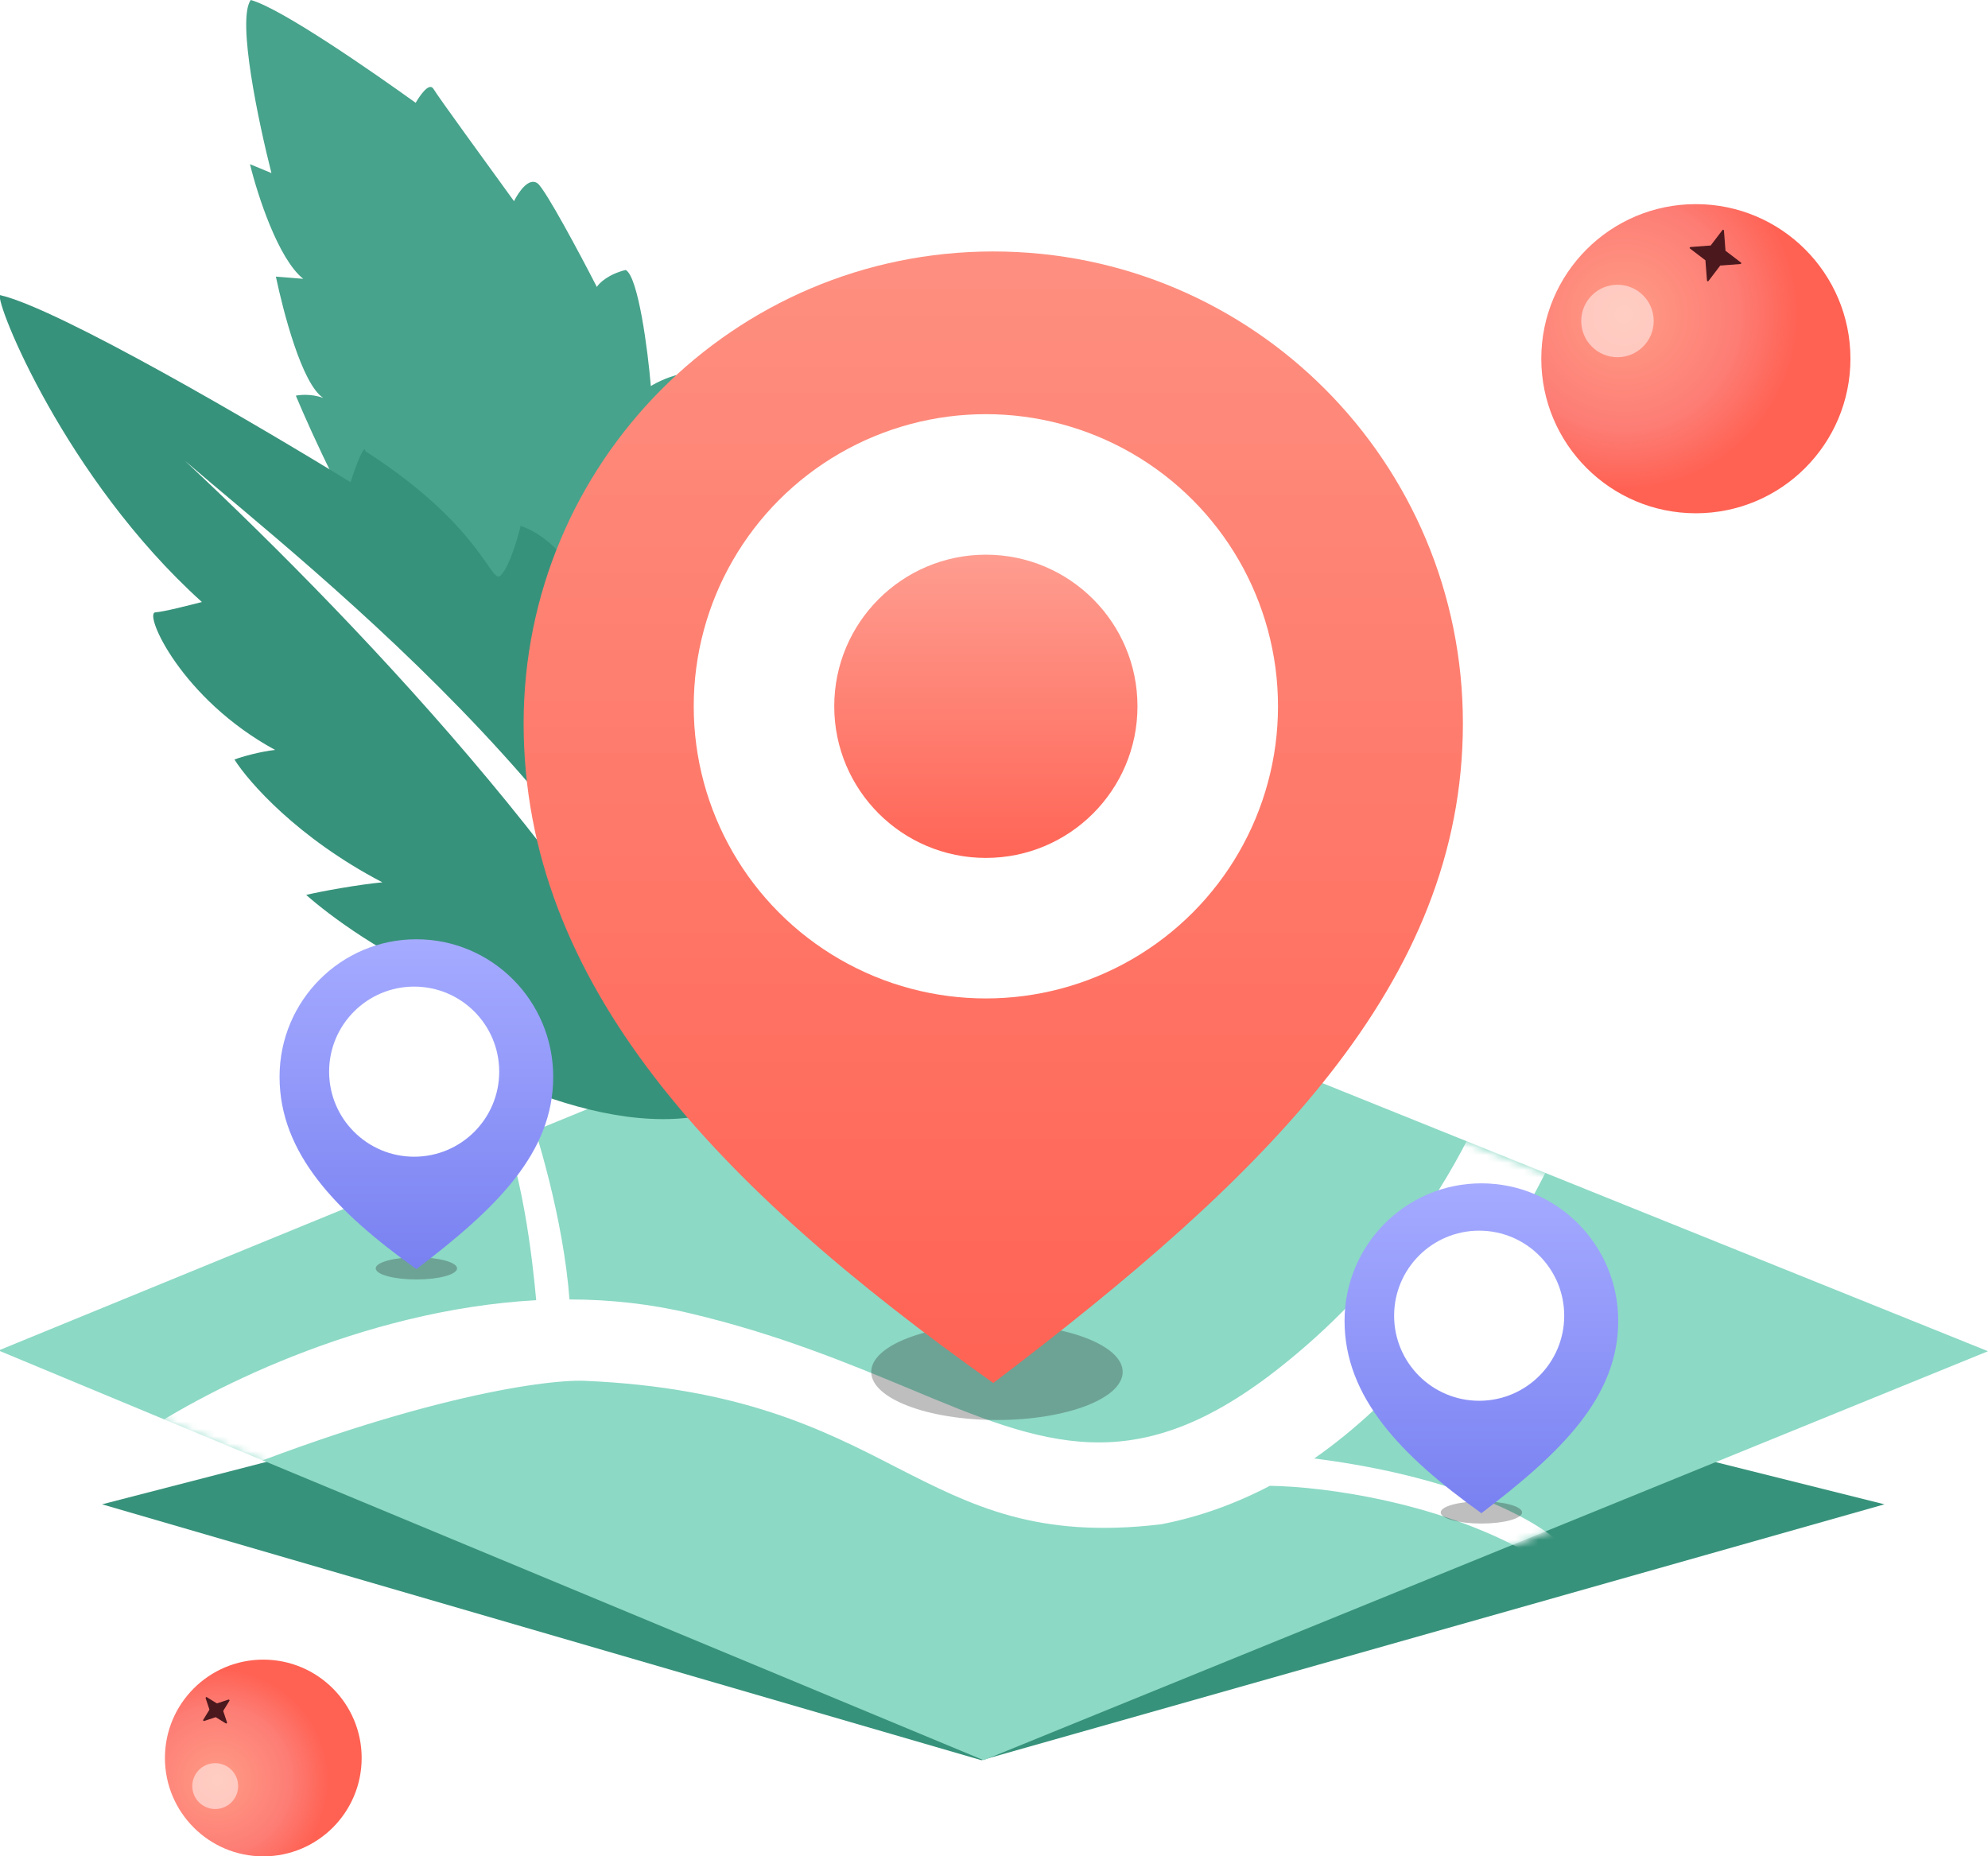 <?xml version="1.0" encoding="utf-8"?><!--Generator: Adobe Illustrator 26.0.3, SVG Export Plug-In . SVG Version: 6.00 Build 0)--><svg version="1.1" id="recycling-points-010-3655788399__Layer_1" xmlns="http://www.w3.org/2000/svg" xmlns:xlink="http://www.w3.org/1999/xlink" x="0px" y="0px" viewBox="0 0 268.8 251" style="enable-background:new 0 0 268.8 251;" xml:space="preserve"><style type="text/css">.recycling-points-010-3655788399__st0{fill:#47A38B}.recycling-points-010-3655788399__st1{fill:#37927B}.recycling-points-010-3655788399__st2{fill:#8CD9C5}.recycling-points-010-3655788399__st3{fill:#81D3BF;filter:url(#recycling-points-010-3655788399__Adobe_OpacityMaskFilter)}.recycling-points-010-3655788399__st4{mask:url(#recycling-points-010-3655788399__mask0_761_11114_00000019679963196663498540000008576679656987758994_)}.recycling-points-010-3655788399__st5{fill-rule:evenodd;clip-rule:evenodd;fill:#FFFFFF}.recycling-points-010-3655788399__st6{fill:#272727;fill-opacity:0.3}.recycling-points-010-3655788399__st7{fill:url(#recycling-points-010-3655788399__SVGID_1_)}.recycling-points-010-3655788399__st8{fill:#FFFFFF}.recycling-points-010-3655788399__st9{fill:url(#recycling-points-010-3655788399__SVGID_00000052818461488563455110000011535483806130159759_)}.recycling-points-010-3655788399__st10{fill:url(#recycling-points-010-3655788399__SVGID_00000131329942606502126670000009279733397693109173_)}.recycling-points-010-3655788399__st11{fill:url(#recycling-points-010-3655788399__SVGID_00000118361677641832498280000000874701838928206217_)}.recycling-points-010-3655788399__st12{fill:url(#recycling-points-010-3655788399__SVGID_00000050632793541337116370000010384106847293962405_)}.recycling-points-010-3655788399__st13{fill:url(#recycling-points-010-3655788399__SVGID_00000029046128918480573200000012700043706665913787_)}.recycling-points-010-3655788399__st14{fill:#4B181D}.recycling-points-010-3655788399__st15{fill:#FFFFFF;fill-opacity:0.5}.recycling-points-010-3655788399__st16{fill:url(#recycling-points-010-3655788399__SVGID_00000067222922928966739130000014144980654231565736_)}</style><path class="recycling-points-010-3655788399__st0" d="M98.4,64.3c-1.5,22.2-16.1,48.9-22.2,49.5c-7.5,0-29.2-33.1-30.1-41.8c1,0.2,3.1,0.6,3.7,0.3
	C47.6,70.4,42.3,59,40,53.5c0.5-0.1,2-0.3,3.7,0.3c-2.9-1.9-5.4-11.7-6.4-16.4l3.7,0.3c-3.4-2.7-6.2-11.4-7.2-15.5l2.9,1.2
	C35,16.7,32,2.7,33.9,0c4.1,1.1,16.6,9.8,22.3,13.9c0.6-1,1.8-2.8,2.4-1.9c0.5,0.9,7.5,10.5,10.9,15.2c0.6-1.2,2-3.3,3.2-2.4
	c1.1,0.9,5.8,9.7,8,14c0.3-0.5,1.5-1.7,3.9-2.3c1.7,0.9,3,10.9,3.4,15.7c0.8-0.5,2.8-1.5,4.6-1.7c1,2.5,0.7,11,0.5,15
	C94.1,65,96.6,64.2,98.4,64.3z" vector-effect="non-scaling-stroke"/><path class="recycling-points-010-3655788399__st1" d="M13.8,203.4l30.6-7.9L181.2,185l73.6,18.4L132.7,238L13.8,203.4z" vector-effect="non-scaling-stroke"/><path class="recycling-points-010-3655788399__st2" d="M133,128L-0.2,182.6L133,238l135.8-55.3L133,128z" vector-effect="non-scaling-stroke"/><defs><filter id="recycling-points-010-3655788399__Adobe_OpacityMaskFilter" filterUnits="userSpaceOnUse" x="6.5" y="132.7" width="211.7" height="82"><feColorMatrix type="matrix" values="1 0 0 0 0  0 1 0 0 0  0 0 1 0 0  0 0 0 1 0"/></filter></defs><mask maskUnits="userSpaceOnUse" x="6.5" y="132.7" width="211.7" height="82" id="recycling-points-010-3655788399__mask0_761_11114_00000019679963196663498540000008576679656987758994_"><path class="recycling-points-010-3655788399__st3" d="M133,128.2L-0.2,182.8L133,238l135.8-55.2L133,128.2z" vector-effect="non-scaling-stroke"/></mask><g class="recycling-points-010-3655788399__st4"><path class="recycling-points-010-3655788399__st5" d="M77,175.7c5.4,0,11,0.6,16.4,1.9c11.8,2.8,21.2,6.7,29.4,10.1c18.4,7.7,30.7,12.8,50.5-3
		c22.9-18.2,31.2-42.2,32.5-52l12.3,3.2c-4.7,16.2-18.4,46-40.4,61.3c21.1,2.7,31.4,9.2,33.9,12.1c4.1,3.7,9.1,9.1-3.9,1.3
		c-12.4-7.4-28.5-9.6-36-9.7c-4.6,2.4-9.5,4.2-14.7,5.2c-16.8,2-25.6-2.5-35.8-7.7c-9.9-5.1-21.1-10.8-42.2-11.7
		c-5.6-0.2-24.3,2.5-53.9,14.9c-29.6,12.5-17.5,0.9-7.8-6.5c9.7-6.9,31.6-18,55.2-19.3c-0.5-5.4-1.8-17.8-5.8-26.9
		c-4.2-9.4,0.9-4.8,3.9-1.3C72.6,152.9,76.2,165,77,175.7z" vector-effect="non-scaling-stroke"/></g><ellipse class="recycling-points-010-3655788399__st6" cx="134.8" cy="185.5" rx="17" ry="6.5" vector-effect="non-scaling-stroke"/><ellipse class="recycling-points-010-3655788399__st6" cx="56.3" cy="171.5" rx="5.5" ry="1.5" vector-effect="non-scaling-stroke"/><ellipse class="recycling-points-010-3655788399__st6" cx="200.3" cy="204.5" rx="5.5" ry="1.5" vector-effect="non-scaling-stroke"/><radialGradient id="recycling-points-010-3655788399__SVGID_1_" cx="-372.767" cy="642.175" r="1" gradientTransform="matrix(-14.322 23.515 136.953 83.416 -93245.703 -44716.344)" gradientUnits="userSpaceOnUse"><stop offset="0" style="stop-color:#37927B"/><stop offset="1" style="stop-color:#37927B"/></radialGradient><path class="recycling-points-010-3655788399__st7" d="M99.3,96.5c8.1,24.9,4.4,46.8-2.1,53.8c-15.6,4.6-37.4-7.5-46.3-14.2c3.4-0.8,10.2-2.7,10.1-3.3
	c-8.6-3.1-16.7-9.2-19.6-11.8c2.1-0.5,7.1-1.4,10.3-1.7c-11.5-6-18.1-13.6-20-16.6c1-0.4,3.6-1.1,5.5-1.3
	C24.5,94.5,19.4,82.9,21,82.8c1.3-0.1,4.7-1,6.3-1.4C8.8,64.7-0.7,40.8,0,39.9c7.9,1.8,34.9,17.6,47.4,25.3c0.6-1.9,1.9-5.4,2-4.2
	c16.3,10.5,17,18.5,18.4,16.7c1.2-1.4,2.2-5,2.6-6.6c9.1,3.2,12.2,18.1,12.9,18c0.6-0.1,2.7-2.4,3.7-3.5c2.7,3,5.6,17.1,6.7,19.4
	C94.8,103,97.9,98.5,99.3,96.5z" vector-effect="non-scaling-stroke"/><path class="recycling-points-010-3655788399__st8" d="M25,62.3c16.8,14.5,65.9,52.2,73.5,93C85,122.9,49.9,85.6,25,62.3z" vector-effect="non-scaling-stroke"/><linearGradient id="recycling-points-010-3655788399__SVGID_00000139292512448595461220000011312321037015839671_" gradientUnits="userSpaceOnUse" x1="134.329" y1="219.969" x2="134.329" y2="66.969" gradientTransform="matrix(1 0 0 -1 0 253.937)"><stop offset="0" style="stop-color:#FE8F80"/><stop offset="1" style="stop-color:#FF6354"/></linearGradient><path style="fill:url(#recycling-points-010-3655788399__SVGID_00000139292512448595461220000011312321037015839671_);" d="M197.8,97.8c0,35.2-26.6,61.2-63.5,89.2
	c-37.6-26.7-63.5-54-63.5-89.2c0-35.2,28.4-63.8,63.5-63.8S197.8,62.5,197.8,97.8z" vector-effect="non-scaling-stroke"/><circle class="recycling-points-010-3655788399__st8" cx="133.3" cy="95.5" r="39.5" vector-effect="non-scaling-stroke"/><linearGradient id="recycling-points-010-3655788399__SVGID_00000085223670409845258960000015494642623137593753_" gradientUnits="userSpaceOnUse" x1="133.329" y1="178.969" x2="133.329" y2="137.969" gradientTransform="matrix(1 0 0 -1 0 253.937)"><stop offset="0" style="stop-color:#FE9D90"/><stop offset="1" style="stop-color:#FF6556"/></linearGradient><circle style="fill:url(#recycling-points-010-3655788399__SVGID_00000085223670409845258960000015494642623137593753_);" cx="133.3" cy="95.5" r="20.5" vector-effect="non-scaling-stroke"/><linearGradient id="recycling-points-010-3655788399__SVGID_00000156569031224576014990000006738456681314971788_" gradientUnits="userSpaceOnUse" x1="200.329" y1="93.969" x2="200.329" y2="49.394" gradientTransform="matrix(1 0 0 -1 0 253.937)"><stop offset="0" style="stop-color:#A5ABFF"/><stop offset="1" style="stop-color:#7981F1"/></linearGradient><path style="fill:url(#recycling-points-010-3655788399__SVGID_00000156569031224576014990000006738456681314971788_);" d="M218.8,178.6c0,10.3-7.7,17.8-18.5,26
	c-10.9-7.8-18.5-15.7-18.5-26c0-10.3,8.3-18.6,18.5-18.6S218.8,168.3,218.8,178.6z" vector-effect="non-scaling-stroke"/><circle class="recycling-points-010-3655788399__st8" cx="200" cy="177.9" r="11.5" vector-effect="non-scaling-stroke"/><linearGradient id="recycling-points-010-3655788399__SVGID_00000121992696959445963570000006312922552882264984_" gradientUnits="userSpaceOnUse" x1="56.329" y1="126.969" x2="56.329" y2="82.394" gradientTransform="matrix(1 0 0 -1 0 253.937)"><stop offset="0" style="stop-color:#A5ABFF"/><stop offset="1" style="stop-color:#7981F1"/></linearGradient><path style="fill:url(#recycling-points-010-3655788399__SVGID_00000121992696959445963570000006312922552882264984_);" d="M74.8,145.6c0,10.3-7.7,17.8-18.5,26
	c-10.9-7.8-18.5-15.7-18.5-26c0-10.3,8.3-18.6,18.5-18.6S74.8,135.3,74.8,145.6z" vector-effect="non-scaling-stroke"/><circle class="recycling-points-010-3655788399__st8" cx="56" cy="144.9" r="11.5" vector-effect="non-scaling-stroke"/><radialGradient id="recycling-points-010-3655788399__SVGID_00000114765672253127406690000003437812886971815590_" cx="-355.082" cy="637.197" r="1" gradientTransform="matrix(18.252 15.331 15.331 -18.252 -3068.421 17116.488)" gradientUnits="userSpaceOnUse"><stop offset="0" style="stop-color:#FF9C86"/><stop offset="0.646" style="stop-color:#FD7D75"/><stop offset="1" style="stop-color:#FF6152"/></radialGradient><circle style="fill:url(#recycling-points-010-3655788399__SVGID_00000114765672253127406690000003437812886971815590_);" cx="229.3" cy="48.5" r="20.9" vector-effect="non-scaling-stroke"/><path class="recycling-points-010-3655788399__st14" d="M232.9,31.1c0.1-0.1,0.2,0,0.2,0.1l0.2,2.6c0,0,0,0.1,0,0.1l2.1,1.6c0.1,0.1,0,0.2-0.1,0.2l-2.6,0.2
	c0,0-0.1,0-0.1,0l-1.6,2.1c-0.1,0.1-0.2,0-0.2-0.1l-0.2-2.6c0,0,0-0.1,0-0.1l-2.1-1.6c-0.1-0.1,0-0.2,0.1-0.2l2.6-0.2
	c0,0,0.1,0,0.1,0L232.9,31.1z" vector-effect="non-scaling-stroke"/><circle class="recycling-points-010-3655788399__st15" cx="218.7" cy="43.4" r="4.9" vector-effect="non-scaling-stroke"/><radialGradient id="recycling-points-010-3655788399__SVGID_00000064349783010406220350000011919390076927718320_" cx="-359.775" cy="608.819" r="1" gradientTransform="matrix(14.63 -4.029 -4.029 -14.63 7745.791 7698.18)" gradientUnits="userSpaceOnUse"><stop offset="0" style="stop-color:#FF9C86"/><stop offset="0.646" style="stop-color:#FD7D75"/><stop offset="1" style="stop-color:#FF6152"/></radialGradient><ellipse style="fill:url(#recycling-points-010-3655788399__SVGID_00000064349783010406220350000011919390076927718320_);" cx="35.6" cy="237.7" rx="13.3" ry="13.3" vector-effect="non-scaling-stroke"/><path class="recycling-points-010-3655788399__st14" d="M27.8,229.6c0-0.1,0.1-0.2,0.2-0.1l1.3,0.8c0,0,0.1,0,0.1,0l1.5-0.5c0.1,0,0.2,0.1,0.1,0.2l-0.8,1.3
	c0,0,0,0.1,0,0.1l0.5,1.5c0,0.1-0.1,0.2-0.2,0.1l-1.3-0.8c0,0-0.1,0-0.1,0l-1.5,0.5c-0.1,0-0.2-0.1-0.1-0.2l0.8-1.3c0,0,0-0.1,0-0.1
	L27.8,229.6z" vector-effect="non-scaling-stroke"/><circle class="recycling-points-010-3655788399__st15" cx="29.1" cy="241.5" r="3.1" vector-effect="non-scaling-stroke"/></svg>